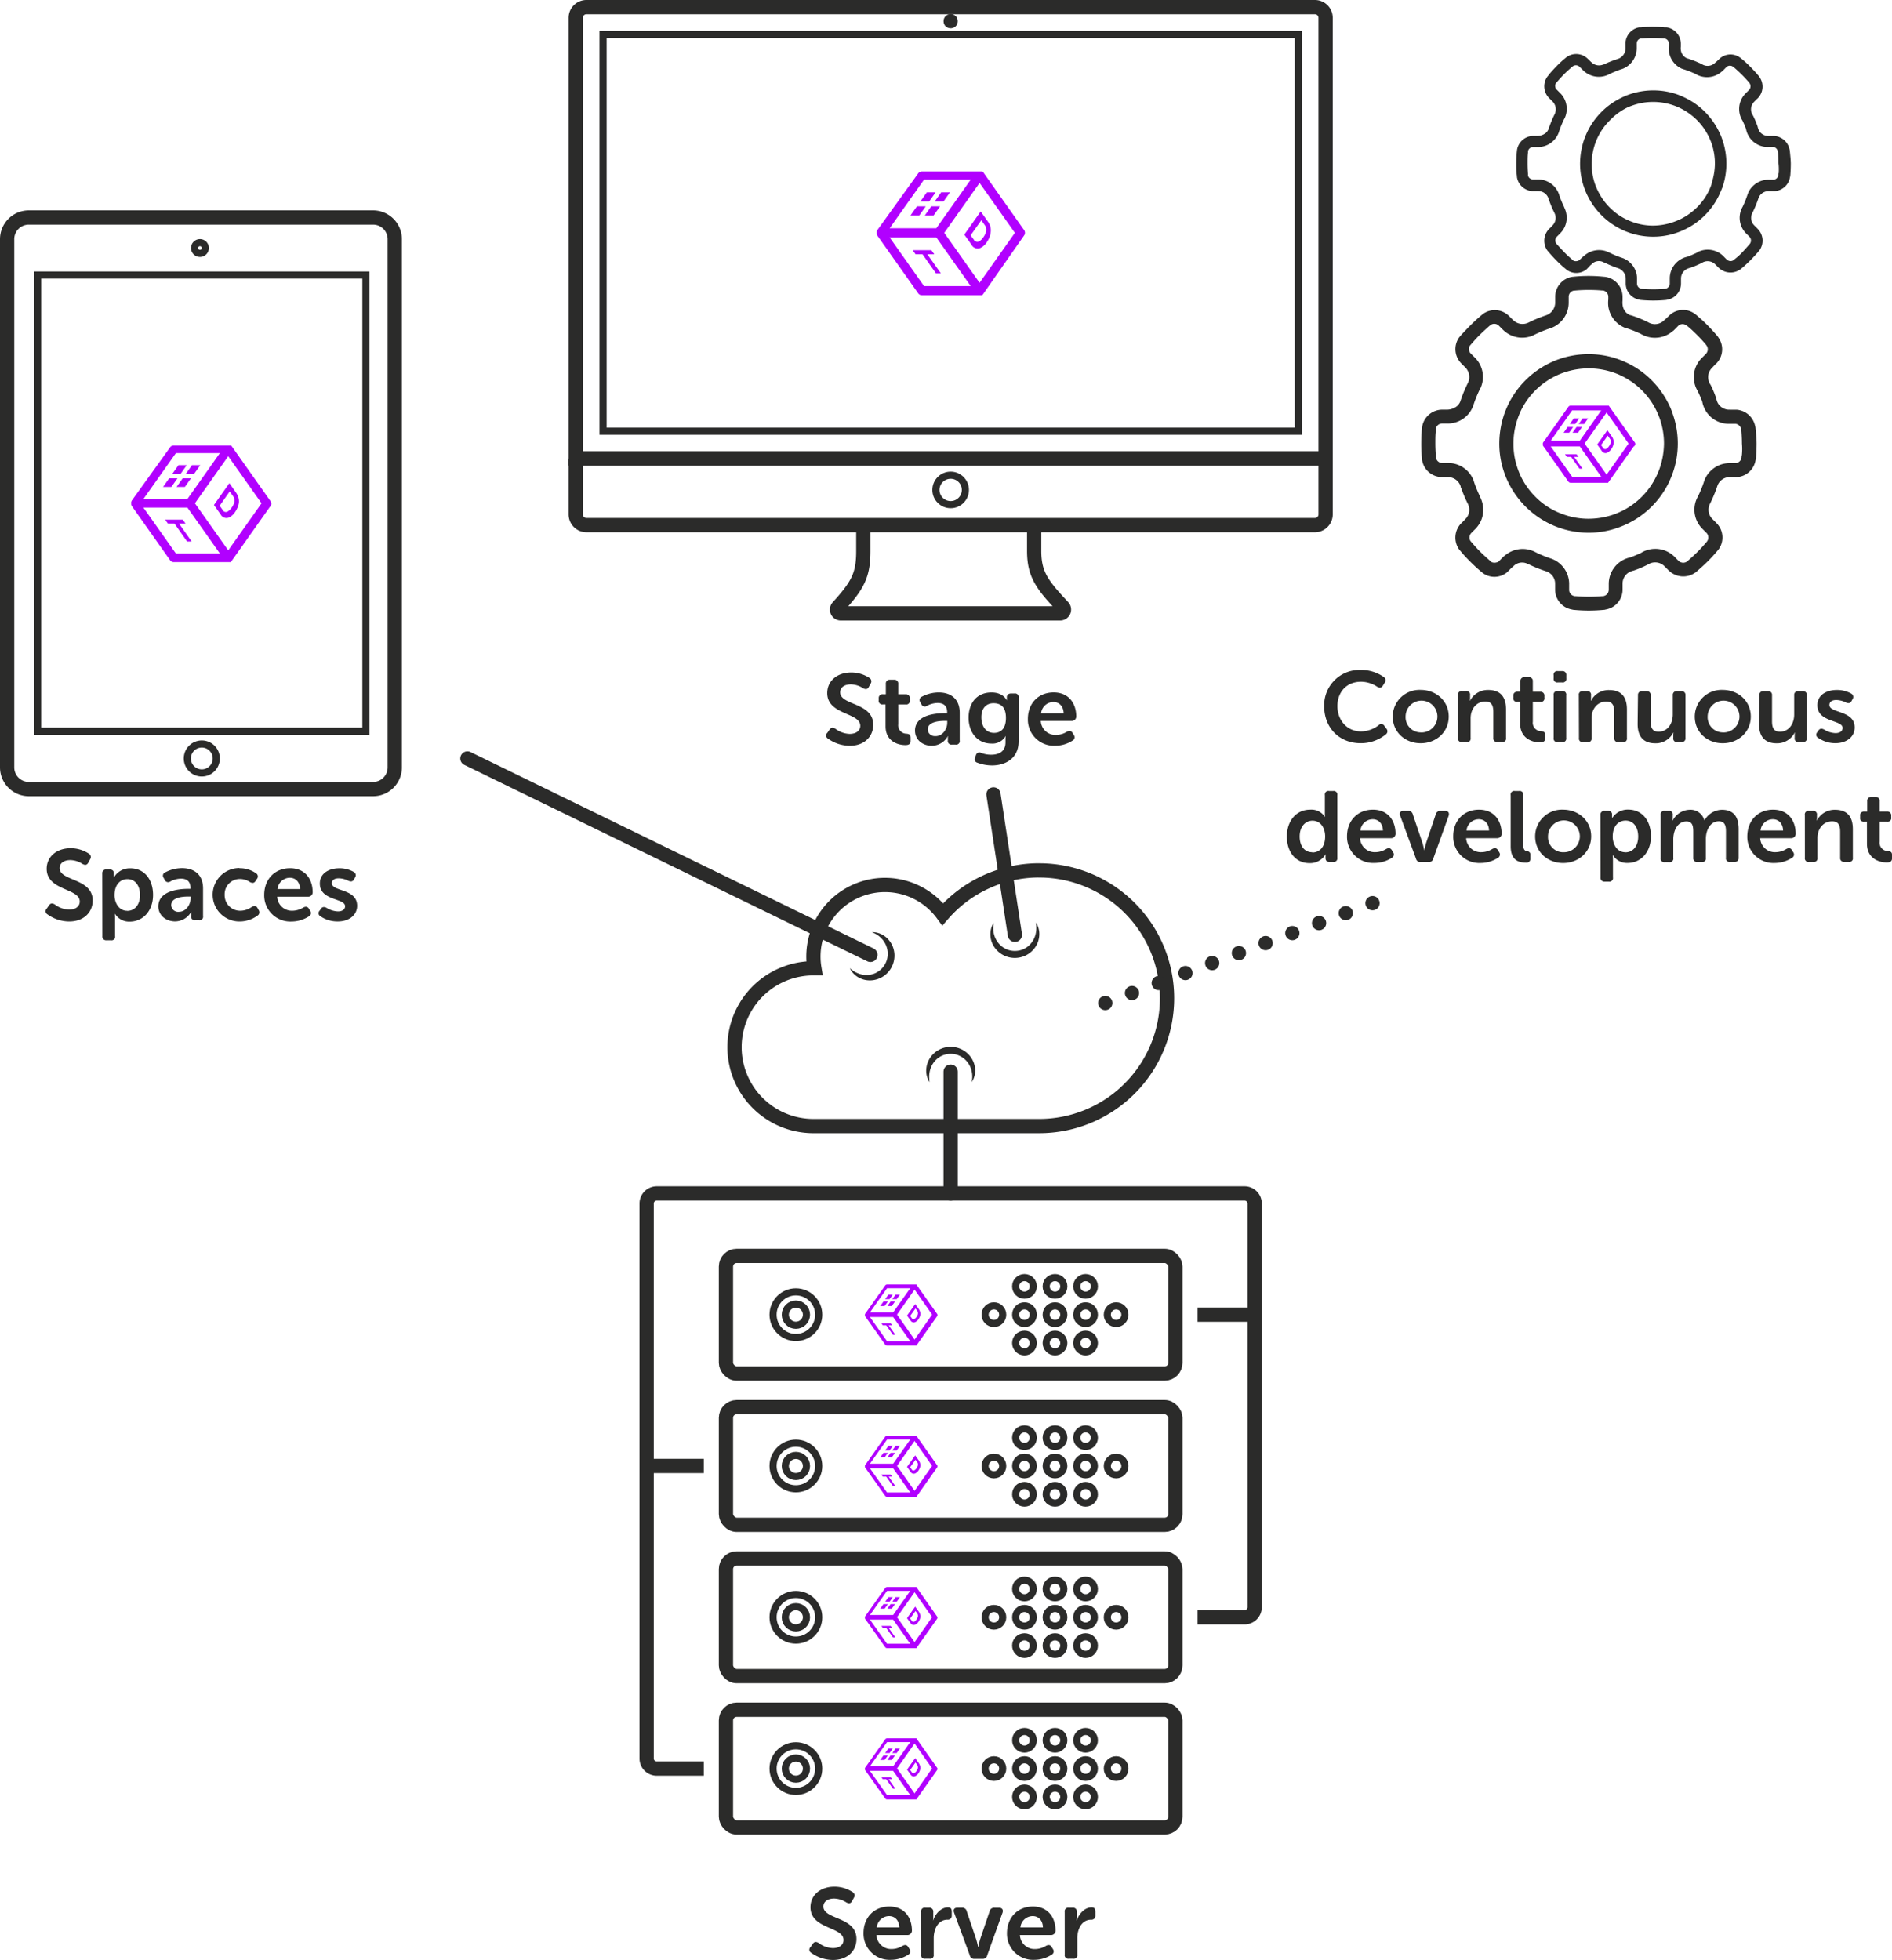 <svg xmlns="http://www.w3.org/2000/svg" width="530.55" height="549.61" viewBox="0 0 530.55 549.61"><defs><style>.\32 4d4a710-4a44-48ca-af26-e3a938e7d4af,.\35 8bd0df2-2d05-4720-a1d5-6d56b1f0056f,.deb6667a-a9fe-44ef-9cee-c71f0b4b3765,.e51a7558-e2ba-4f5f-97f3-7d615abb5c14{fill:none;}.\32 4d4a710-4a44-48ca-af26-e3a938e7d4af,.\33 7b3390f-19d8-407a-b105-d034cd301173,.\35 8bd0df2-2d05-4720-a1d5-6d56b1f0056f,.deb6667a-a9fe-44ef-9cee-c71f0b4b3765,.e51a7558-e2ba-4f5f-97f3-7d615abb5c14{stroke:#2b2b2a;}.\32 4d4a710-4a44-48ca-af26-e3a938e7d4af,.deb6667a-a9fe-44ef-9cee-c71f0b4b3765,.e51a7558-e2ba-4f5f-97f3-7d615abb5c14{stroke-width:4px;}.\37 ff86dbe-f244-42f8-9a88-a4a2c98ce7e7{fill:#2b2b2a;}.\33 7b3390f-19d8-407a-b105-d034cd301173,.\35 8bd0df2-2d05-4720-a1d5-6d56b1f0056f{stroke-width:2px;}.\33 b74d663-943b-458d-beb3-ff61b98f95e4{fill:#b100ff;}.\32 4d4a710-4a44-48ca-af26-e3a938e7d4af,.e51a7558-e2ba-4f5f-97f3-7d615abb5c14{stroke-linecap:round;}.\33 7b3390f-19d8-407a-b105-d034cd301173{fill:#fff;}.\32 4d4a710-4a44-48ca-af26-e3a938e7d4af{stroke-dasharray:0 8;}</style></defs><g id="b67e90e1-b27a-493a-98fe-8fe6bb0d4c6f" data-name="Layer 2"><g id="8bed4449-1183-4288-a0c8-613903833946" data-name="Layer 1"><path class="deb6667a-a9fe-44ef-9cee-c71f0b4b3765" d="M291.37 244.08a35.76 35.76 0 0 0-27 12.32 20.07 20.07 0 0 0-36 15.14h-.27a22.12 22.12 0 0 0 0 44.25h63.31a35.85 35.85 0 0 0 0-71.7z"/><path class="7ff86dbe-f244-42f8-9a88-a4a2c98ce7e7" d="M260.68 303.5l-.15-.24a4.87 4.87 0 0 1-.37-.74 6 6 0 0 1-.39-3 6.59 6.59 0 0 1 2-4 6.82 6.82 0 0 1 2.17-1.42 6.94 6.94 0 0 1 5.31 0 6.75 6.75 0 0 1 2.17 1.42 6.54 6.54 0 0 1 1.4 1.94 6.21 6.21 0 0 1 .59 2 6 6 0 0 1-.39 3 4.85 4.85 0 0 1-.37.74l-.16.24a6.81 6.81 0 0 0 .14-1.08 7.06 7.06 0 0 0-.35-2.67 6.78 6.78 0 0 0-.77-1.53 6.51 6.51 0 0 0-1.27-1.36 6.16 6.16 0 0 0-1.7-.94 6 6 0 0 0-3.9 0 6.07 6.07 0 0 0-1.71.94 6.31 6.31 0 0 0-2 2.89 7 7 0 0 0-.35 2.67 6.76 6.76 0 0 0 .1 1.14zM290.49 258.71l.15.24a4.87 4.87 0 0 1 .37.74 6 6 0 0 1 .39 3 6.59 6.59 0 0 1-2 4 6.82 6.82 0 0 1-2.17 1.42 6.94 6.94 0 0 1-5.31 0 6.75 6.75 0 0 1-2.17-1.42 6.54 6.54 0 0 1-1.4-1.94 6.21 6.21 0 0 1-.59-2 6 6 0 0 1 .39-3 4.85 4.85 0 0 1 .37-.74l.16-.24a6.81 6.81 0 0 0-.14 1.08 7.06 7.06 0 0 0 .35 2.67 6.78 6.78 0 0 0 .77 1.53 6.51 6.51 0 0 0 1.27 1.36 6.16 6.16 0 0 0 1.7.94 6 6 0 0 0 3.9 0 6.07 6.07 0 0 0 1.71-.94 6.31 6.31 0 0 0 2-2.89 7 7 0 0 0 .35-2.67 6.76 6.76 0 0 0-.1-1.14zM244.45 261.42h.29a4.87 4.87 0 0 1 .83.07 6 6 0 0 1 2.76 1.24 6.59 6.59 0 0 1 2.33 3.77 6.82 6.82 0 0 1 .07 2.59 6.94 6.94 0 0 1-2.77 4.52 6.75 6.75 0 0 1-2.35 1.11 6.54 6.54 0 0 1-2.39.18 6.21 6.21 0 0 1-2-.55 6 6 0 0 1-2.36-1.9 4.85 4.85 0 0 1-.44-.71l-.13-.26a6.81 6.81 0 0 0 .84.68 7.06 7.06 0 0 0 2.46 1.1 6.78 6.78 0 0 0 1.71.15 6.51 6.51 0 0 0 1.82-.37 6.16 6.16 0 0 0 1.69-1 6 6 0 0 0 2-3.32 6.07 6.07 0 0 0 .09-1.95 6.31 6.31 0 0 0-1.4-3.25 7 7 0 0 0-2.09-1.69 6.76 6.76 0 0 0-.96-.41zM227.3 546l.62-.9c.45-.62.92-.64 1.62-.25a7 7 0 0 0 4 1.46c1.85 0 3-.92 3-2.27 0-3.78-9.27-3-9.27-9.18 0-3.5 2.91-5.77 6.69-5.77a9.24 9.24 0 0 1 5.12 1.51 1.11 1.11 0 0 1 .36 1.6l-.5.92c-.42.81-1 .7-1.6.39a6.5 6.5 0 0 0-3.44-1.09c-1.85 0-3 .9-3 2.24 0 3.72 9.27 2.77 9.27 9.1 0 3.22-2.41 5.88-6.58 5.88a10.55 10.55 0 0 1-6.1-2 1 1 0 0 1-.19-1.64zM249.39 534.65c4.06 0 6.33 2.88 6.33 6.8a1.24 1.24 0 0 1-1.23 1.2h-8.71a4.1 4.1 0 0 0 4.28 3.92 5.91 5.91 0 0 0 3.08-.92c.7-.34 1.2-.25 1.57.39l.34.56a1.06 1.06 0 0 1-.39 1.57 9 9 0 0 1-4.84 1.43 7.32 7.32 0 0 1-7.67-7.48c-.01-4.39 2.96-7.47 7.24-7.47zm2.8 5.85c-.06-2-1.26-3.16-2.88-3.16a3.48 3.48 0 0 0-3.44 3.16zM258.29 536.17a1 1 0 0 1 1.15-1.18h1.09a1.06 1.06 0 0 1 1.18 1.18v1.34a5.94 5.94 0 0 1-.08 1h.06c.56-1.71 2.13-3.61 4.14-3.61.78 0 1.06.39 1.06 1.18v1.09a1.08 1.08 0 0 1-1.2 1.18c-2.6 0-3.86 2.58-3.86 5.18v4.59a1 1 0 0 1-1.15 1.18h-1.23a1 1 0 0 1-1.15-1.18zM267.53 536.33c-.28-.81.06-1.34.92-1.34h1.32a1.24 1.24 0 0 1 1.32 1l2.66 7.87a21.17 21.17 0 0 1 .53 2.16h.06a18.44 18.44 0 0 1 .5-2.16l2.66-7.86a1.25 1.25 0 0 1 1.32-1h1.32c.87 0 1.23.53 1 1.34l-4.31 12a1.24 1.24 0 0 1-1.32 1h-2.24a1.22 1.22 0 0 1-1.32-1zM289.66 534.65c4.06 0 6.33 2.88 6.33 6.8a1.24 1.24 0 0 1-1.23 1.2H286a4.1 4.1 0 0 0 4.28 3.92 5.91 5.91 0 0 0 3.08-.92c.7-.34 1.2-.25 1.57.39l.34.56a1.06 1.06 0 0 1-.39 1.57 9 9 0 0 1-4.84 1.43 7.32 7.32 0 0 1-7.67-7.48c.03-4.39 3-7.47 7.29-7.47zm2.8 5.85c-.06-2-1.26-3.16-2.88-3.16a3.48 3.48 0 0 0-3.44 3.16zM298.56 536.17a1 1 0 0 1 1.15-1.18h1.09a1.06 1.06 0 0 1 1.18 1.18v1.34a5.94 5.94 0 0 1-.08 1h.06c.56-1.71 2.13-3.61 4.14-3.61.78 0 1.06.39 1.06 1.18v1.09a1.08 1.08 0 0 1-1.2 1.18c-2.6 0-3.86 2.58-3.86 5.18v4.59a1 1 0 0 1-1.15 1.18h-1.23a1 1 0 0 1-1.15-1.18z"/><rect class="deb6667a-a9fe-44ef-9cee-c71f0b4b3765" x="203.57" y="479.47" width="126.03" height="33" rx="3" ry="3"/><circle class="58bd0df2-2d05-4720-a1d5-6d56b1f0056f" cx="287.28" cy="488.03" r="2.47"/><circle class="58bd0df2-2d05-4720-a1d5-6d56b1f0056f" cx="295.84" cy="488.03" r="2.47"/><circle class="58bd0df2-2d05-4720-a1d5-6d56b1f0056f" cx="304.41" cy="488.03" r="2.47"/><circle class="58bd0df2-2d05-4720-a1d5-6d56b1f0056f" cx="278.71" cy="495.97" r="2.47"/><circle class="58bd0df2-2d05-4720-a1d5-6d56b1f0056f" cx="287.28" cy="495.97" r="2.47"/><circle class="58bd0df2-2d05-4720-a1d5-6d56b1f0056f" cx="295.84" cy="495.97" r="2.47"/><circle class="58bd0df2-2d05-4720-a1d5-6d56b1f0056f" cx="304.41" cy="495.97" r="2.47"/><circle class="58bd0df2-2d05-4720-a1d5-6d56b1f0056f" cx="312.98" cy="495.97" r="2.47"/><circle class="58bd0df2-2d05-4720-a1d5-6d56b1f0056f" cx="287.28" cy="503.91" r="2.47"/><circle class="58bd0df2-2d05-4720-a1d5-6d56b1f0056f" cx="295.84" cy="503.91" r="2.47"/><circle class="58bd0df2-2d05-4720-a1d5-6d56b1f0056f" cx="304.41" cy="503.91" r="2.47"/><path class="3b74d663-943b-458d-beb3-ff61b98f95e4" d="M257.93 495a2.54 2.54 0 0 0-.3-.57l-1-1.39-2.28 3.22 1 1.39a1 1 0 0 0 1.19.48 2.17 2.17 0 0 0 1-.83 3.62 3.62 0 0 0 .33-.59 2.56 2.56 0 0 0 .21-.75 2.07 2.07 0 0 0-.15-.96zm-.53.76a2.37 2.37 0 0 1-.42.91 1.8 1.8 0 0 1-.51.51.54.54 0 0 1-.8-.2l-.44-.62 1.49-2.1.44.62a1.15 1.15 0 0 1 .23.83zM251.07 501.61h-.68l-1.87-2.65h-.97l-.4-.57h2.61l.4.57h-.96l1.87 2.65z"/><path class="3b74d663-943b-458d-beb3-ff61b98f95e4" d="M262.68 495.6l-5.68-8.05v-.06h-8.25a.63.63 0 0 0-.52.27l-5.69 8.05v.5l5.69 8.05a.63.63 0 0 0 .52.27H257v-.06l5.69-8.05a.64.64 0 0 0-.01-.92zm-13.94-7.05h6.5l-4.8 6.78h-6.5zm0 14.84l-4.8-6.78h6.5l4.8 6.78zm7.72-.46l-4.92-7 4.92-7 4.92 7z"/><path class="3b74d663-943b-458d-beb3-ff61b98f95e4" d="M251.12 490.33l-.9 1.28h1.22l.9-1.28h-1.22zM249.74 492.28l-.9 1.27h1.22l.91-1.27h-1.23zM248.97 492.28h-1.23l-.9 1.27h1.23l.9-1.27zM249.45 491.61l.9-1.28h-1.23l-.9 1.28h1.23z"/><circle class="58bd0df2-2d05-4720-a1d5-6d56b1f0056f" cx="223.18" cy="495.97" r="6.4"/><circle class="58bd0df2-2d05-4720-a1d5-6d56b1f0056f" cx="223.18" cy="495.97" r="2.97"/><rect class="deb6667a-a9fe-44ef-9cee-c71f0b4b3765" x="203.57" y="437.04" width="126.03" height="33" rx="3" ry="3"/><circle class="58bd0df2-2d05-4720-a1d5-6d56b1f0056f" cx="287.28" cy="445.6" r="2.47"/><circle class="58bd0df2-2d05-4720-a1d5-6d56b1f0056f" cx="295.84" cy="445.6" r="2.47"/><circle class="58bd0df2-2d05-4720-a1d5-6d56b1f0056f" cx="304.41" cy="445.6" r="2.47"/><circle class="58bd0df2-2d05-4720-a1d5-6d56b1f0056f" cx="278.71" cy="453.54" r="2.47"/><circle class="58bd0df2-2d05-4720-a1d5-6d56b1f0056f" cx="287.28" cy="453.54" r="2.47"/><circle class="58bd0df2-2d05-4720-a1d5-6d56b1f0056f" cx="295.84" cy="453.54" r="2.47"/><circle class="58bd0df2-2d05-4720-a1d5-6d56b1f0056f" cx="304.41" cy="453.54" r="2.47"/><circle class="58bd0df2-2d05-4720-a1d5-6d56b1f0056f" cx="312.98" cy="453.54" r="2.47"/><circle class="58bd0df2-2d05-4720-a1d5-6d56b1f0056f" cx="287.28" cy="461.48" r="2.47"/><circle class="58bd0df2-2d05-4720-a1d5-6d56b1f0056f" cx="295.84" cy="461.48" r="2.47"/><circle class="58bd0df2-2d05-4720-a1d5-6d56b1f0056f" cx="304.41" cy="461.48" r="2.47"/><path class="3b74d663-943b-458d-beb3-ff61b98f95e4" d="M257.93 452.52a2.54 2.54 0 0 0-.3-.57l-1-1.39-2.28 3.22 1 1.39a1 1 0 0 0 1.19.48 2.17 2.17 0 0 0 1-.83 3.62 3.62 0 0 0 .33-.59 2.56 2.56 0 0 0 .21-.75 2.07 2.07 0 0 0-.15-.96zm-.53.76a2.37 2.37 0 0 1-.42.91 1.8 1.8 0 0 1-.51.51.54.54 0 0 1-.8-.2l-.44-.62 1.49-2.1.44.62a1.15 1.15 0 0 1 .23.88zM251.07 459.18h-.68l-1.87-2.65h-.97l-.4-.57h2.61l.4.57h-.96l1.87 2.65z"/><path class="3b74d663-943b-458d-beb3-ff61b98f95e4" d="M262.68 453.18l-5.68-8.06v-.06h-8.25a.63.63 0 0 0-.52.27l-5.69 8.05v.5l5.69 8.05a.63.63 0 0 0 .52.27H257v-.06l5.69-8.05a.64.64 0 0 0-.01-.91zm-13.94-7.05h6.5l-4.8 6.78h-6.5zm0 14.84l-4.8-6.78h6.5l4.8 6.78zm7.72-.46l-4.92-7 4.92-7 4.92 7z"/><path class="3b74d663-943b-458d-beb3-ff61b98f95e4" d="M251.12 447.9l-.9 1.28h1.22l.9-1.28h-1.22zM249.74 449.85l-.9 1.28h1.22l.91-1.28h-1.23zM248.97 449.85h-1.23l-.9 1.28h1.23l.9-1.28zM249.45 449.18l.9-1.28h-1.23l-.9 1.28h1.23z"/><circle class="58bd0df2-2d05-4720-a1d5-6d56b1f0056f" cx="223.18" cy="453.54" r="6.4"/><circle class="58bd0df2-2d05-4720-a1d5-6d56b1f0056f" cx="223.18" cy="453.54" r="2.97"/><rect class="deb6667a-a9fe-44ef-9cee-c71f0b4b3765" x="203.57" y="394.61" width="126.03" height="33" rx="3" ry="3"/><circle class="58bd0df2-2d05-4720-a1d5-6d56b1f0056f" cx="287.28" cy="403.17" r="2.47"/><circle class="58bd0df2-2d05-4720-a1d5-6d56b1f0056f" cx="295.84" cy="403.17" r="2.47"/><circle class="58bd0df2-2d05-4720-a1d5-6d56b1f0056f" cx="304.41" cy="403.17" r="2.47"/><circle class="58bd0df2-2d05-4720-a1d5-6d56b1f0056f" cx="278.71" cy="411.11" r="2.47"/><circle class="58bd0df2-2d05-4720-a1d5-6d56b1f0056f" cx="287.28" cy="411.11" r="2.47"/><circle class="58bd0df2-2d05-4720-a1d5-6d56b1f0056f" cx="295.84" cy="411.11" r="2.47"/><circle class="58bd0df2-2d05-4720-a1d5-6d56b1f0056f" cx="304.41" cy="411.11" r="2.47"/><circle class="58bd0df2-2d05-4720-a1d5-6d56b1f0056f" cx="312.98" cy="411.11" r="2.47"/><circle class="58bd0df2-2d05-4720-a1d5-6d56b1f0056f" cx="287.28" cy="419.05" r="2.47"/><circle class="58bd0df2-2d05-4720-a1d5-6d56b1f0056f" cx="295.84" cy="419.05" r="2.47"/><circle class="58bd0df2-2d05-4720-a1d5-6d56b1f0056f" cx="304.41" cy="419.05" r="2.47"/><path class="3b74d663-943b-458d-beb3-ff61b98f95e4" d="M257.93 410.1a2.54 2.54 0 0 0-.3-.57l-1-1.39-2.28 3.22 1 1.39a1 1 0 0 0 1.19.48 2.17 2.17 0 0 0 1-.83 3.62 3.62 0 0 0 .33-.59 2.56 2.56 0 0 0 .21-.75 2.07 2.07 0 0 0-.15-.96zm-.53.76a2.37 2.37 0 0 1-.42.91 1.8 1.8 0 0 1-.51.51.54.54 0 0 1-.8-.2l-.44-.62 1.49-2.1.44.62a1.15 1.15 0 0 1 .23.87zM251.07 416.75h-.68l-1.87-2.65h-.97l-.4-.57h2.61l.4.57h-.96l1.87 2.65z"/><path class="3b74d663-943b-458d-beb3-ff61b98f95e4" d="M262.68 410.75l-5.68-8.06v-.06h-8.25a.63.63 0 0 0-.52.27l-5.69 8.05v.5l5.69 8.05a.63.63 0 0 0 .52.27H257v-.06l5.69-8.05a.64.64 0 0 0-.01-.91zm-13.94-7.05h6.5l-4.8 6.78h-6.5zm0 14.84l-4.8-6.78h6.5l4.8 6.78zm7.72-.46l-4.92-7 4.92-7 4.92 7z"/><path class="3b74d663-943b-458d-beb3-ff61b98f95e4" d="M251.12 405.48l-.9 1.27h1.22l.9-1.27h-1.22zM249.74 407.42l-.9 1.28h1.22l.91-1.28h-1.23zM248.97 407.42h-1.23l-.9 1.28h1.23l.9-1.28zM249.45 406.75l.9-1.27h-1.23l-.9 1.27h1.23z"/><circle class="58bd0df2-2d05-4720-a1d5-6d56b1f0056f" cx="223.18" cy="411.11" r="6.4"/><circle class="58bd0df2-2d05-4720-a1d5-6d56b1f0056f" cx="223.18" cy="411.11" r="2.97"/><rect class="deb6667a-a9fe-44ef-9cee-c71f0b4b3765" x="203.57" y="352.19" width="126.03" height="33" rx="3" ry="3"/><circle class="58bd0df2-2d05-4720-a1d5-6d56b1f0056f" cx="287.28" cy="360.74" r="2.47"/><circle class="58bd0df2-2d05-4720-a1d5-6d56b1f0056f" cx="295.84" cy="360.74" r="2.47"/><circle class="58bd0df2-2d05-4720-a1d5-6d56b1f0056f" cx="304.41" cy="360.74" r="2.47"/><circle class="58bd0df2-2d05-4720-a1d5-6d56b1f0056f" cx="278.71" cy="368.68" r="2.47"/><circle class="58bd0df2-2d05-4720-a1d5-6d56b1f0056f" cx="287.28" cy="368.68" r="2.47"/><circle class="58bd0df2-2d05-4720-a1d5-6d56b1f0056f" cx="295.84" cy="368.68" r="2.47"/><circle class="58bd0df2-2d05-4720-a1d5-6d56b1f0056f" cx="304.41" cy="368.68" r="2.47"/><circle class="58bd0df2-2d05-4720-a1d5-6d56b1f0056f" cx="312.98" cy="368.68" r="2.47"/><circle class="58bd0df2-2d05-4720-a1d5-6d56b1f0056f" cx="287.28" cy="376.63" r="2.47"/><circle class="58bd0df2-2d05-4720-a1d5-6d56b1f0056f" cx="295.84" cy="376.63" r="2.47"/><circle class="58bd0df2-2d05-4720-a1d5-6d56b1f0056f" cx="304.41" cy="376.63" r="2.47"/><path class="3b74d663-943b-458d-beb3-ff61b98f95e4" d="M257.93 367.67a2.54 2.54 0 0 0-.3-.57l-1-1.39-2.28 3.22 1 1.39a1 1 0 0 0 1.19.48 2.17 2.17 0 0 0 1-.83 3.62 3.62 0 0 0 .33-.59 2.56 2.56 0 0 0 .21-.75 2.07 2.07 0 0 0-.15-.96zm-.53.76a2.37 2.37 0 0 1-.42.91 1.8 1.8 0 0 1-.51.51.54.54 0 0 1-.8-.2l-.44-.62 1.49-2.1.44.62a1.15 1.15 0 0 1 .23.87zM251.07 374.32h-.68l-1.87-2.65h-.97l-.4-.57h2.61l.4.57h-.96l1.87 2.65z"/><path class="3b74d663-943b-458d-beb3-ff61b98f95e4" d="M262.68 368.32l-5.68-8.05v-.06h-8.25a.63.63 0 0 0-.52.27l-5.69 8.05v.5l5.69 8.05a.63.63 0 0 0 .52.27H257v-.06l5.69-8.05a.64.64 0 0 0-.01-.92zm-13.94-7.05h6.5l-4.8 6.78h-6.5zm0 14.84l-4.8-6.78h6.5l4.8 6.78zm7.72-.46l-4.92-7 4.92-7 4.92 7z"/><path class="3b74d663-943b-458d-beb3-ff61b98f95e4" d="M251.12 363.05l-.9 1.27h1.22l.9-1.27h-1.22zM249.74 365l-.9 1.27h1.22l.91-1.27h-1.23zM248.97 365h-1.23l-.9 1.27h1.23l.9-1.27zM249.45 364.32l.9-1.27h-1.23l-.9 1.27h1.23z"/><circle class="58bd0df2-2d05-4720-a1d5-6d56b1f0056f" cx="223.18" cy="368.68" r="6.4"/><circle class="58bd0df2-2d05-4720-a1d5-6d56b1f0056f" cx="223.18" cy="368.68" r="2.97"/><path class="deb6667a-a9fe-44ef-9cee-c71f0b4b3765" d="M197.36 411.11h-16.03M335.81 453.54H349a2.83 2.83 0 0 0 2.83-2.83v-113.2a2.83 2.83 0 0 0-2.83-2.83H184.16a2.83 2.83 0 0 0-2.83 2.83v155.63a2.83 2.83 0 0 0 2.83 2.83h13.2M335.81 368.68h16.02"/><path class="e51a7558-e2ba-4f5f-97f3-7d615abb5c14" d="M266.58 334.68v-34.15"/><path class="deb6667a-a9fe-44ef-9cee-c71f0b4b3765" d="M290 147.5v7c0 6.7 2.34 9.56 8.08 15.72a1.07 1.07 0 0 1-.78 1.79h-61.51a1.06 1.06 0 0 1-.79-1.78c5.61-6.17 7.09-9 7.09-15.73v-7M164.45 2h204.27a3 3 0 0 1 3 3v123.59H161.45V5a3 3 0 0 1 3-3z"/><path class="58bd0df2-2d05-4720-a1d5-6d56b1f0056f" d="M169.11 9.66h194.95v111.27H169.11z"/><path class="deb6667a-a9fe-44ef-9cee-c71f0b4b3765" d="M161.45 128.59h210.27v15.67a3 3 0 0 1-3 3H164.45a3 3 0 0 1-3-3v-15.67z"/><circle class="37b3390f-19d8-407a-b105-d034cd301173" cx="266.58" cy="5.95" r=".99"/><circle class="58bd0df2-2d05-4720-a1d5-6d56b1f0056f" cx="266.58" cy="137.39" r="4.13"/><path class="3b74d663-943b-458d-beb3-ff61b98f95e4" d="M277.63 63.25a5.11 5.11 0 0 0-.63-1.15l-2-2.8-4.59 6.49 2 2.8a1.94 1.94 0 0 0 2.39 1 4.37 4.37 0 0 0 1.92-1.67 7.3 7.3 0 0 0 .67-1.2 5.16 5.16 0 0 0 .41-1.51 4.16 4.16 0 0 0-.17-1.96zm-1.07 1.52a4.77 4.77 0 0 1-.86 1.83 3.62 3.62 0 0 1-1 1 1.09 1.09 0 0 1-1.62-.39l-.9-1.21 3-4.23.88 1.25a2.31 2.31 0 0 1 .5 1.75zM263.83 76.65h-1.37l-3.77-5.34h-1.95l-.81-1.15h5.25l.81 1.15h-1.94l3.78 5.34z"/><path class="3b74d663-943b-458d-beb3-ff61b98f95e4" d="M287.2 64.56l-11.46-16.22-.1-.12-.08-.07-.08-.06H258.47a1.28 1.28 0 0 0-1 .54L246 64.55v.06l-.06.09a1.28 1.28 0 0 0-.07.16V65.72a1.28 1.28 0 0 0 .07.16l.06.09v.06l11.47 16.22a1.28 1.28 0 0 0 1 .54H275.38l.08-.06.08-.07.1-.12L287.2 66a1.28 1.28 0 0 0 0-1.44zm-28.07-14.2h13.09L262.56 64h-13.08zm0 29.88l-9.66-13.66h13.09l9.66 13.66zm15.56-.94l-9.9-14 9.9-14 9.9 14z"/><path class="3b74d663-943b-458d-beb3-ff61b98f95e4" d="M263.92 53.94l-1.81 2.57h2.46l1.82-2.57h-2.47zM261.15 57.86l-1.82 2.57h2.47l1.81-2.57h-2.46zM259.6 57.86h-2.47l-1.82 2.57h2.47l1.82-2.57zM260.55 56.51l1.82-2.57h-2.47l-1.81 2.57h2.46z"/><path class="7ff86dbe-f244-42f8-9a88-a4a2c98ce7e7" d="M232 205.5l.62-.9c.45-.62.92-.64 1.62-.25a7 7 0 0 0 4 1.46c1.85 0 3-.92 3-2.27 0-3.78-9.27-3-9.27-9.18 0-3.5 2.91-5.77 6.69-5.77a9.24 9.24 0 0 1 5.12 1.51 1.11 1.11 0 0 1 .36 1.6l-.5.92c-.42.81-1 .7-1.6.39a6.5 6.5 0 0 0-3.44-1.09c-1.85 0-3 .9-3 2.24 0 3.72 9.27 2.77 9.27 9.1 0 3.22-2.41 5.88-6.58 5.88a10.55 10.55 0 0 1-6.1-2 1 1 0 0 1-.19-1.64zM248.32 197.54h-.76a1 1 0 0 1-1.15-1.18v-.48a1.05 1.05 0 0 1 1.18-1.18h.81v-2.9a1.06 1.06 0 0 1 1.18-1.18h1.12a1.06 1.06 0 0 1 1.18 1.18v2.91h2.07a1.06 1.06 0 0 1 1.18 1.18v.48a1 1 0 0 1-1.15 1.18h-2.1v5.54a2.34 2.34 0 0 0 2.3 2.66c.87.08 1.18.36 1.18 1.15v.87c0 .84-.48 1.18-1.46 1.18-2.55 0-5.57-1.37-5.57-5.24zM265 200h.59v-.34c0-1.88-1.2-2.52-2.66-2.52a6.46 6.46 0 0 0-3 .81 1.05 1.05 0 0 1-1.57-.48l-.28-.53a1 1 0 0 1 .45-1.57 10.13 10.13 0 0 1 4.68-1.18c3.7 0 5.91 2.07 5.91 5.68v7.76a1 1 0 0 1-1.18 1.18h-1a1 1 0 0 1-1.15-1.18v-.56a2.76 2.76 0 0 1 .06-.62h-.06a5.2 5.2 0 0 1-4.48 2.69c-2.6 0-4.73-1.68-4.73-4.28.05-4.18 5.2-4.86 8.42-4.86zm-2.66 6.44c2 0 3.28-2 3.28-3.75v-.53H265c-1.79 0-4.84.28-4.84 2.41a1.94 1.94 0 0 0 2.16 1.85zM275.08 211.12a7.76 7.76 0 0 0 2.88.53c2.18 0 4-.92 4-3.47v-1.06a6.14 6.14 0 0 1 .06-.73H282a4.18 4.18 0 0 1-3.92 2.13c-4.17 0-6.47-3.3-6.47-7.25s2.18-7.08 6.44-7.08c3.33 0 4.23 2.18 4.23 2.18h.06a2.1 2.1 0 0 1 0-.36v-.53c0-.53.39-1 1.15-1h1a1 1 0 0 1 1.15 1.18v12.24c0 4.9-3.86 6.75-7.39 6.75a11.45 11.45 0 0 1-4.17-.76 1 1 0 0 1-.62-1.51l.22-.64a1 1 0 0 1 1.4-.62zm7-9.77c0-3.28-1.62-4.14-3.47-4.14-2.21 0-3.42 1.57-3.42 3.92 0 2.58 1.29 4.4 3.58 4.4 1.69-.01 3.31-.99 3.31-4.18zM295.47 194.18c4.06 0 6.33 2.88 6.33 6.8a1.24 1.24 0 0 1-1.23 1.2h-8.71a4.1 4.1 0 0 0 4.28 3.92 5.91 5.91 0 0 0 3.08-.92c.7-.34 1.2-.25 1.57.39l.34.56a1.06 1.06 0 0 1-.39 1.57 9 9 0 0 1-4.84 1.43 7.32 7.32 0 0 1-7.67-7.48c-.01-4.39 2.95-7.47 7.24-7.47zm2.8 5.85c-.06-2-1.26-3.16-2.88-3.16a3.48 3.48 0 0 0-3.44 3.16zM13.12 254.78l.62-.9c.45-.62.92-.64 1.62-.25a7 7 0 0 0 4 1.46c1.85 0 3-.92 3-2.27 0-3.78-9.27-3-9.27-9.18 0-3.5 2.91-5.77 6.69-5.77a9.24 9.24 0 0 1 5.12 1.51 1.11 1.11 0 0 1 .36 1.6l-.5.92c-.42.81-1 .7-1.6.39a6.5 6.5 0 0 0-3.44-1.09c-1.85 0-3 .9-3 2.24 0 3.72 9.27 2.77 9.27 9.1 0 3.22-2.41 5.88-6.58 5.88a10.55 10.55 0 0 1-6.1-2 1 1 0 0 1-.19-1.64zM28.68 245a1.06 1.06 0 0 1 1.18-1.18h.9c.76 0 1.15.42 1.15 1v.64a5.6 5.6 0 0 1 0 .56h.06a5.13 5.13 0 0 1 4.59-2.52c3.86 0 6.36 3.05 6.36 7.48s-2.8 7.48-6.55 7.48a4.64 4.64 0 0 1-4.12-2.18h-.06a8.28 8.28 0 0 1 .08 1.23v5a1 1 0 0 1-1.18 1.18h-1.2a1.05 1.05 0 0 1-1.18-1.18zm7 10.44c2 0 3.58-1.6 3.58-4.42s-1.46-4.48-3.53-4.48c-1.85 0-3.61 1.34-3.61 4.51.01 2.19 1.24 4.37 3.56 4.37zM52.82 249.26h.59v-.34c0-1.88-1.2-2.52-2.66-2.52a6.46 6.46 0 0 0-3 .81 1.05 1.05 0 0 1-1.57-.48l-.28-.53a1 1 0 0 1 .45-1.57 10.13 10.13 0 0 1 4.68-1.18c3.7 0 5.91 2.07 5.91 5.68v7.76a1 1 0 0 1-1.18 1.18h-1a1 1 0 0 1-1.15-1.18v-.56a2.76 2.76 0 0 1 .06-.62h-.06a5.2 5.2 0 0 1-4.48 2.69c-2.6 0-4.73-1.68-4.73-4.28.08-4.12 5.23-4.86 8.42-4.86zm-2.66 6.44c2 0 3.28-2 3.28-3.75v-.53h-.59c-1.79 0-4.84.28-4.84 2.41a1.94 1.94 0 0 0 2.15 1.87zM67.13 243.47a8 8 0 0 1 4.68 1.43 1.05 1.05 0 0 1 .22 1.6l-.36.56c-.42.64-.9.64-1.57.31a5 5 0 0 0-2.77-.87 4.24 4.24 0 0 0-4.33 4.42 4.33 4.33 0 0 0 4.45 4.48 5.58 5.58 0 0 0 3.19-1.09c.7-.39 1.23-.31 1.6.36l.28.53a1.09 1.09 0 0 1-.31 1.57 8.48 8.48 0 0 1-5.07 1.65 7.48 7.48 0 1 1 0-15zM81.35 243.47c4.06 0 6.33 2.88 6.33 6.8a1.24 1.24 0 0 1-1.23 1.2h-8.71A4.1 4.1 0 0 0 82 255.4a5.91 5.91 0 0 0 3.08-.92c.7-.34 1.2-.25 1.57.39l.34.56a1.06 1.06 0 0 1-.39 1.57 9 9 0 0 1-4.84 1.43 7.32 7.32 0 0 1-7.67-7.48c.01-4.4 2.98-7.48 7.26-7.48zm2.8 5.85c-.06-2-1.26-3.16-2.88-3.16a3.48 3.48 0 0 0-3.44 3.16zM89.64 255.37l.34-.5c.42-.59.9-.64 1.6-.28a6.41 6.41 0 0 0 3.19 1c1.23 0 2-.56 2-1.46 0-2.32-7.08-1.46-7.08-6.36 0-2.8 2.46-4.28 5.46-4.28a8 8 0 0 1 4 1 1.07 1.07 0 0 1 .42 1.57l-.28.5c-.34.67-.87.76-1.57.45a6.35 6.35 0 0 0-2.72-.7c-1.23 0-1.93.5-1.93 1.4 0 2.35 7.08 1.43 7.08 6.3 0 2.52-2.13 4.4-5.43 4.4a8.35 8.35 0 0 1-4.8-1.41 1 1 0 0 1-.28-1.63z"/><g id="c088b14a-02fb-4aee-aaab-206056549e09" data-name="IPAD"><path id="000afbb1-3d70-4967-b55c-78fc72ad735c" data-name="screen" class="58bd0df2-2d05-4720-a1d5-6d56b1f0056f" d="M10.56 77.14h92.05v127.92H10.56z"/><circle id="6e69205f-ab1e-4508-98c0-da6a56799cb7" data-name="lock" class="58bd0df2-2d05-4720-a1d5-6d56b1f0056f" cx="56.59" cy="212.7" r="4.06"/><circle id="836ee542-bab8-48c9-a137-c6618c9a9256" data-name="camera" class="58bd0df2-2d05-4720-a1d5-6d56b1f0056f" cx="56.07" cy="69.55" r="1.51"/></g><path class="3b74d663-943b-458d-beb3-ff61b98f95e4" d="M66.76 139.21a4.82 4.82 0 0 0-.58-1.08l-1.86-2.64-4.32 6.12 1.86 2.64a1.83 1.83 0 0 0 2.26.91 4.12 4.12 0 0 0 1.81-1.58 6.88 6.88 0 0 0 .63-1.13A4.87 4.87 0 0 0 67 141a3.93 3.93 0 0 0-.24-1.79zm-1 1.43a4.49 4.49 0 0 1-.81 1.73 3.42 3.42 0 0 1-1 1 1 1 0 0 1-1.52-.37l-.83-1.18 2.82-4 .83 1.18a2.17 2.17 0 0 1 .51 1.64zM53.75 151.85h-1.29l-3.55-5.04h-1.84l-.77-1.08h4.96l.76 1.08h-1.83l3.56 5.04z"/><path class="3b74d663-943b-458d-beb3-ff61b98f95e4" d="M75.79 140.45L65 125.16l-.09-.11-.08-.07-.08-.05H48.7a1.21 1.21 0 0 0-1 .51l-10.79 15v.05l-.05.09-.07.15V141.55l.07.15.05.09v.05l10.81 15.29a1.21 1.21 0 0 0 1 .51H64.64l.08-.05.08-.07.09-.11 10.81-15.29a1.21 1.21 0 0 0 .09-1.67zm-26.46-13.39h12.33l-9.11 12.88H40.22zm0 28.17l-9.11-12.88h12.34l9.11 12.88zm14.67-.89l-9.34-13.2 9.34-13.2 9.34 13.2z"/><path class="3b74d663-943b-458d-beb3-ff61b98f95e4" d="M53.84 130.44l-1.71 2.42h2.32l1.71-2.42h-2.32zM51.22 134.14l-1.71 2.42h2.33l1.71-2.42h-2.33zM49.76 134.14h-2.33l-1.71 2.42h2.33l1.71-2.42zM50.66 132.86l1.71-2.42h-2.32l-1.71 2.42h2.32z"/><path id="699974b5-4763-4fe5-adf9-c1e9f36d08f0" data-name="bezel-2" class="deb6667a-a9fe-44ef-9cee-c71f0b4b3765" d="M104.62 221.28H8.08A6.08 6.08 0 0 1 2 215.21V67.07A6.07 6.07 0 0 1 8.08 61h96.54a6.07 6.07 0 0 1 6.08 6.07v148.14a6.07 6.07 0 0 1-6.08 6.07z"/><path class="7ff86dbe-f244-42f8-9a88-a4a2c98ce7e7" d="M381.55 187.87a11.09 11.09 0 0 1 6.5 2 1.09 1.09 0 0 1 .22 1.62l-.5.81c-.39.64-.92.7-1.6.28a8.27 8.27 0 0 0-4.48-1.4c-4.34 0-6.66 3.16-6.66 6.83s2.41 7.11 6.69 7.11a8.33 8.33 0 0 0 4.87-1.74 1 1 0 0 1 1.62.2l.56.76a1.09 1.09 0 0 1-.17 1.62 11.15 11.15 0 0 1-7 2.46c-6.24 0-10.28-4.51-10.28-10.36a9.92 9.92 0 0 1 10.23-10.19zM398.38 193.47c4.34 0 7.87 3.11 7.87 7.48s-3.53 7.48-7.87 7.48-7.84-3.08-7.84-7.48a7.51 7.51 0 0 1 7.84-7.48zm0 11.93a4.46 4.46 0 1 0-4.23-4.45 4.25 4.25 0 0 0 4.23 4.44zM408.85 195a1 1 0 0 1 1.15-1.2h1.09a1 1 0 0 1 1.15 1.18v.87a4.52 4.52 0 0 1-.06.64h.06a5.57 5.57 0 0 1 5.07-3c3.16 0 5 1.65 5 5.43v8a1 1 0 0 1-1.18 1.18h-1.2a1.05 1.05 0 0 1-1.18-1.18v-7.28c0-1.74-.45-2.91-2.24-2.91-2.52 0-4.12 2.1-4.12 4.68v5.52a1 1 0 0 1-1.15 1.18H410a1 1 0 0 1-1.15-1.18zM426.27 196.83h-.76a1 1 0 0 1-1.15-1.18v-.48a1.05 1.05 0 0 1 1.18-1.18h.81v-2.91a1.06 1.06 0 0 1 1.18-1.18h1.12a1.06 1.06 0 0 1 1.18 1.18V194h2.07a1.06 1.06 0 0 1 1.18 1.18v.48a1 1 0 0 1-1.15 1.18h-2.1v5.54a2.34 2.34 0 0 0 2.3 2.66c.87.08 1.18.36 1.18 1.15v.81c0 .84-.48 1.18-1.46 1.18-2.55 0-5.57-1.37-5.57-5.24zM435.67 190.22v-.84a1 1 0 0 1 1.15-1.18h1.23a1.06 1.06 0 0 1 1.18 1.18v.84a1 1 0 0 1-1.18 1.15h-1.23a1 1 0 0 1-1.15-1.15zm0 4.76a1 1 0 0 1 1.15-1.18h1.23a1 1 0 0 1 1.15 1.2v11.93a1 1 0 0 1-1.15 1.18h-1.23a1 1 0 0 1-1.15-1.18zM442.73 195a1 1 0 0 1 1.15-1.18H445a1 1 0 0 1 1.15 1.18v.87a4.52 4.52 0 0 1-.06.64h.06a5.57 5.57 0 0 1 5.07-3c3.16 0 5 1.65 5 5.43v8a1 1 0 0 1-1.18 1.18h-1.2a1.05 1.05 0 0 1-1.18-1.18v-7.28c0-1.74-.45-2.91-2.24-2.91-2.52 0-4.12 2.1-4.12 4.68v5.52a1 1 0 0 1-1.15 1.18h-1.23a1 1 0 0 1-1.15-1.18zM459.31 195a1.06 1.06 0 0 1 1.18-1.18h1.2a1.05 1.05 0 0 1 1.18 1.18v7.28c0 1.74.45 2.91 2.21 2.91 2.58 0 4-2.27 4-4.82V195a1.05 1.05 0 0 1 1.18-1.18h1.2a1.06 1.06 0 0 1 1.18 1.18v11.93a1.05 1.05 0 0 1-1.18 1.18h-1.09a1 1 0 0 1-1.15-1.18v-.84a4 4 0 0 1 .06-.64h-.06a5.54 5.54 0 0 1-5 3c-3.05 0-5-1.54-5-5.43zM483.08 193.47c4.34 0 7.87 3.11 7.87 7.48s-3.53 7.48-7.87 7.48-7.84-3.08-7.84-7.48a7.51 7.51 0 0 1 7.84-7.48zm0 11.93a4.46 4.46 0 1 0-4.23-4.45 4.25 4.25 0 0 0 4.23 4.44zM493.35 195a1.06 1.06 0 0 1 1.18-1.18h1.2a1.05 1.05 0 0 1 1.18 1.18v7.28c0 1.74.45 2.91 2.21 2.91 2.58 0 4-2.27 4-4.82V195a1.05 1.05 0 0 1 1.18-1.18h1.2a1.06 1.06 0 0 1 1.18 1.18v11.93a1.05 1.05 0 0 1-1.18 1.18h-1.09a1 1 0 0 1-1.15-1.18v-.84a4 4 0 0 1 .06-.64h-.06a5.54 5.54 0 0 1-5 3c-3.05 0-5-1.54-5-5.43zM509.57 205.37l.34-.5c.42-.59.9-.64 1.6-.28a6.41 6.41 0 0 0 3.19 1c1.23 0 2-.56 2-1.46 0-2.32-7.08-1.46-7.08-6.36 0-2.8 2.46-4.28 5.46-4.28a8 8 0 0 1 4 1 1.07 1.07 0 0 1 .42 1.57l-.28.5c-.34.67-.87.76-1.57.45a6.35 6.35 0 0 0-2.72-.7c-1.23 0-1.93.5-1.93 1.4 0 2.35 7.08 1.43 7.08 6.3 0 2.52-2.13 4.4-5.43 4.4a8.35 8.35 0 0 1-4.76-1.46 1 1 0 0 1-.32-1.58zM367.34 227.06a4.52 4.52 0 0 1 4.17 2h.06a5.88 5.88 0 0 1-.06-.81V223a1 1 0 0 1 1.15-1.18h1.23A1 1 0 0 1 375 223v17.53a1 1 0 0 1-1.15 1.18h-1c-.76 0-1.15-.36-1.15-1.06v-.56a2.28 2.28 0 0 1 .06-.5h-.06a5 5 0 0 1-4.48 2.46c-3.86 0-6.36-3.05-6.36-7.48s2.7-7.51 6.48-7.51zm.67 12c1.85 0 3.58-1.34 3.58-4.51 0-2.21-1.15-4.4-3.56-4.4-1.93 0-3.58 1.6-3.58 4.42S365.91 239 368 239zM385 227.06c4.06 0 6.33 2.88 6.33 6.8a1.24 1.24 0 0 1-1.23 1.2h-8.71a4.1 4.1 0 0 0 4.28 3.92 5.91 5.91 0 0 0 3.08-.92c.7-.34 1.2-.25 1.57.39l.34.56a1.06 1.06 0 0 1-.39 1.57 9 9 0 0 1-4.87 1.42 7.32 7.32 0 0 1-7.67-7.48c0-4.38 2.97-7.46 7.27-7.46zm2.8 5.85c-.06-2-1.26-3.16-2.88-3.16a3.48 3.48 0 0 0-3.44 3.16zM392.63 228.75c-.28-.81.06-1.34.92-1.34h1.32a1.24 1.24 0 0 1 1.32 1l2.66 7.87a21.17 21.17 0 0 1 .53 2.16h.06a18.44 18.44 0 0 1 .5-2.16l2.66-7.87a1.25 1.25 0 0 1 1.32-1h1.32c.87 0 1.23.53 1 1.34l-4.31 12a1.24 1.24 0 0 1-1.32 1h-2.24a1.22 1.22 0 0 1-1.32-1zM414.75 227.06c4.06 0 6.33 2.88 6.33 6.8a1.24 1.24 0 0 1-1.23 1.2h-8.71a4.1 4.1 0 0 0 4.28 3.92 5.91 5.91 0 0 0 3.08-.92c.7-.34 1.2-.25 1.57.39l.34.56a1.06 1.06 0 0 1-.39 1.57 9 9 0 0 1-4.84 1.43 7.32 7.32 0 0 1-7.67-7.48c-.02-4.39 2.95-7.47 7.24-7.47zm2.8 5.85c-.06-2-1.26-3.16-2.88-3.16a3.48 3.48 0 0 0-3.44 3.16zM423.62 223a1 1 0 0 1 1.15-1.18H426a1 1 0 0 1 1.15 1.18v14c0 1.4.59 1.65 1.12 1.71a.91.91 0 0 1 .87 1v1a1.06 1.06 0 0 1-1.18 1.2c-1.9 0-4.34-.5-4.34-4.59zM438.32 227.06c4.34 0 7.87 3.11 7.87 7.48s-3.53 7.48-7.87 7.48-7.84-3.08-7.84-7.48a7.51 7.51 0 0 1 7.84-7.48zm0 11.93a4.46 4.46 0 1 0-4.23-4.45 4.25 4.25 0 0 0 4.23 4.46zM448.79 228.58a1.06 1.06 0 0 1 1.21-1.18h.9c.76 0 1.15.42 1.15 1v.6a5.6 5.6 0 0 1 0 .56H452a5.13 5.13 0 0 1 4.59-2.52c3.86 0 6.36 3.05 6.36 7.48s-2.8 7.48-6.55 7.48a4.64 4.64 0 0 1-4.12-2.18h-.06a8.28 8.28 0 0 1 .08 1.23v5a1 1 0 0 1-1.18 1.18H450a1.05 1.05 0 0 1-1.18-1.18zm7 10.44c2 0 3.58-1.6 3.58-4.42s-1.46-4.48-3.53-4.48c-1.85 0-3.61 1.34-3.61 4.51.01 2.21 1.24 4.37 3.56 4.37zM465.68 228.58a1 1 0 0 1 1.15-1.18h1.09a1 1 0 0 1 1.15 1.18v.87a4.52 4.52 0 0 1-.06.64h.06a5.49 5.49 0 0 1 4.68-3 4 4 0 0 1 4.17 2.94h.08a5.66 5.66 0 0 1 4.87-2.94c3 0 4.68 1.68 4.68 5.43v8a1.05 1.05 0 0 1-1.18 1.18h-1.2a1 1 0 0 1-1.18-1.18v-7.34c0-1.62-.31-2.86-2-2.86-2.41 0-3.64 2.46-3.64 5v5.24a1 1 0 0 1-1.15 1.18H476a1.05 1.05 0 0 1-1.18-1.18v-7.34c0-1.54-.22-2.86-1.9-2.86-2.52 0-3.7 2.58-3.7 5v5.24a1 1 0 0 1-1.15 1.18h-1.23a1 1 0 0 1-1.15-1.18zM497.21 227.06c4.06 0 6.33 2.88 6.33 6.8a1.24 1.24 0 0 1-1.23 1.2h-8.71a4.1 4.1 0 0 0 4.28 3.92 5.91 5.91 0 0 0 3.08-.92c.7-.34 1.2-.25 1.57.39l.34.56a1.06 1.06 0 0 1-.39 1.57 9 9 0 0 1-4.84 1.43 7.32 7.32 0 0 1-7.67-7.48c.03-4.39 2.95-7.47 7.24-7.47zm2.8 5.85c-.06-2-1.26-3.16-2.88-3.16a3.48 3.48 0 0 0-3.44 3.16zM506.11 228.58a1 1 0 0 1 1.15-1.18h1.09a1 1 0 0 1 1.15 1.18v.87a4.52 4.52 0 0 1-.06.64h.06a5.57 5.57 0 0 1 5.07-3c3.16 0 5 1.65 5 5.43v8a1 1 0 0 1-1.18 1.18h-1.2a1.05 1.05 0 0 1-1.18-1.18v-7.28c0-1.74-.45-2.91-2.24-2.91-2.52 0-4.12 2.1-4.12 4.68v5.52a1 1 0 0 1-1.15 1.18h-1.23a1 1 0 0 1-1.15-1.18zM523.52 230.43h-.76a1 1 0 0 1-1.15-1.18v-.48a1.05 1.05 0 0 1 1.18-1.18h.81v-2.91a1.06 1.06 0 0 1 1.18-1.18h1.12a1.06 1.06 0 0 1 1.18 1.18v2.91h2.07a1.06 1.06 0 0 1 1.18 1.18v.48a1 1 0 0 1-1.15 1.18h-2.1V236a2.34 2.34 0 0 0 2.3 2.66c.87.08 1.18.36 1.18 1.15v.87c0 .84-.48 1.18-1.46 1.18-2.55 0-5.57-1.37-5.57-5.24z"/><path class="3b74d663-943b-458d-beb3-ff61b98f95e4" d="M452.35 123.1a3.18 3.18 0 0 0-.38-.71l-1.23-1.74-2.85 4 1.23 1.74a1.21 1.21 0 0 0 1.49.6 2.72 2.72 0 0 0 1.19-1 4.54 4.54 0 0 0 .42-.74 3.21 3.21 0 0 0 .26-.94 2.59 2.59 0 0 0-.13-1.21zm-.67.95a3 3 0 0 1-.53 1.14 2.25 2.25 0 0 1-.63.64.68.68 0 0 1-1-.25l-.55-.78 1.86-2.63.55.78a1.43 1.43 0 0 1 .3 1.05zM443.76 131.44h-.85l-2.35-3.32h-1.21l-.5-.72h3.26l.51.72h-1.21l2.35 3.32z"/><path class="3b74d663-943b-458d-beb3-ff61b98f95e4" d="M458.3 123.92l-7.13-10.09-.06-.07h-10.68a.8.8 0 0 0-.65.34l-7.13 10.09v.76l7.13 10.09a.8.8 0 0 0 .65.34H450.92l.06-.07 7.13-10.09a.8.8 0 0 0 .19-1.3zm-17.46-8.83H449l-6 8.5h-8.14zm0 18.59l-6-8.5H443l6 8.5zm9.68-.58l-6.16-8.71 6.16-8.71 6.16 8.71z"/><path class="3b74d663-943b-458d-beb3-ff61b98f95e4" d="M443.81 117.31l-1.12 1.6h1.53l1.13-1.6h-1.54zM442.09 119.75l-1.13 1.6h1.54l1.13-1.6h-1.54zM441.13 119.75h-1.54l-1.13 1.6H440l1.13-1.6zM441.72 118.91l1.13-1.6h-1.53l-1.13 1.6h1.53z"/><g id="3d869749-af54-4ae9-a55d-3e93fa7bca57" data-name="gear"><path class="7ff86dbe-f244-42f8-9a88-a4a2c98ce7e7" d="M492.28 120a2.38 2.38 0 0 0-.11-.53 5.77 5.77 0 0 0-5.2-4.58h-1.75a1.62 1.62 0 0 0-.3 0 3.66 3.66 0 0 1-3.29-2 5.91 5.91 0 0 1-.39-1.26 32.86 32.86 0 0 0-1.48-3.55 1.88 1.88 0 0 0-.15-.26 3.1 3.1 0 0 1-.41-.83 3.79 3.79 0 0 1-.21-1.22 3.64 3.64 0 0 1 1.07-2.59l.94-1a1.15 1.15 0 0 0 .32-.28 5.67 5.67 0 0 0 .56-7.23 2.39 2.39 0 0 0-.24-.36c-.92-1.09-1.88-2.14-2.87-3.14s-2.1-2-3.23-2.95a1.33 1.33 0 0 0-.26-.19 5.55 5.55 0 0 0-6.93.21L467 89.53a1.59 1.59 0 0 0-.34.28 3.66 3.66 0 0 1-4 .81c-.17-.08-.32-.15-.66-.34a35.47 35.47 0 0 0-4.38-1.78l-.38-.11a.27.27 0 0 0-.11 0 3.53 3.53 0 0 1-1.18-.79 3.68 3.68 0 0 1-.95-2.19 4.76 4.76 0 0 1 0-1.15v-1a5.7 5.7 0 0 0-4.83-5.62l-.69-.06a41 41 0 0 0-8.06 0l-.62.06a5.69 5.69 0 0 0-4.7 5.62v1.67a3.79 3.79 0 0 1-2.74 3.55 37.89 37.89 0 0 0-4.58 1.9.76.76 0 0 0-.17.09l-.15.06a3.74 3.74 0 0 1-4.11-.73 1.22 1.22 0 0 0-.17-.15l-1-1a5.65 5.65 0 0 0-7.4-.56l-.53.45q-1.49 1.27-2.87 2.65t-2.7 2.81l-.06.08-.47.56a5.7 5.7 0 0 0 .64 7.29l1.18 1.18a3.81 3.81 0 0 1 .58 4.43 37.38 37.38 0 0 0-1.9 4.58 3.24 3.24 0 0 0-.13.39 3.66 3.66 0 0 1-.83 1.28 4.54 4.54 0 0 1-2.84 1.09h-1.43a5.73 5.73 0 0 0-5.63 4.83l-.08.71c-.11 1.26-.17 2.63-.17 4s.06 2.57.17 3.85l.08.83a5.69 5.69 0 0 0 5.62 4.7h1.67a3.72 3.72 0 0 1 3.49 2.54c.08.28 0 .38.17.53a37.68 37.68 0 0 0 1.78 4.24 1.89 1.89 0 0 0 .32.47c-.13-.15-.24-.32-.17-.15a3.53 3.53 0 0 1 .34 1.52 3.64 3.64 0 0 1-1.07 2.59 1.22 1.22 0 0 0-.15.17l-.77.79c-.08.06-.24.23-.32.3a5.76 5.76 0 0 0-.53 7.29l.51.6c.83 1 1.71 1.93 2.63 2.85s1.86 1.78 2.85 2.63l.73.6a5.55 5.55 0 0 0 6.76-.32l1.3-1.3a4.12 4.12 0 0 0 .34-.26 3.41 3.41 0 0 1 4.3-.64h.09a38.14 38.14 0 0 0 5 2 3.94 3.94 0 0 1 1.33.85 3.64 3.64 0 0 1 1.07 2.59 1.07 1.07 0 0 0 0 .24v1.39a5.68 5.68 0 0 0 4.75 5.62 2.22 2.22 0 0 0 .38.08c1.41.13 2.85.21 4.32.21s2.89-.08 4.32-.21a1.33 1.33 0 0 0 .38-.08 5.68 5.68 0 0 0 4.77-5.62v-1.67a3.66 3.66 0 0 1 2.12-3.32 5.76 5.76 0 0 1 1.05-.34 31.7 31.7 0 0 0 4-1.71 3.41 3.41 0 0 1 .69-.34 3.73 3.73 0 0 1 3.72.69s.38.39.39.39l1 1a1.21 1.21 0 0 0 .17.15 5.82 5.82 0 0 0 7.21.43l.17-.11.32-.28c1-.86 2-1.77 2.95-2.7s1.86-1.93 2.72-2.95c0 0 .39-.49.41-.49a5.69 5.69 0 0 0-.39-7.16l-.32-.34-1.05-1.05a3.64 3.64 0 0 1-.77-4c.06-.13.11-.24.24-.49a40 40 0 0 0 1.84-4.43 5 5 0 0 1 .17-.49 3.37 3.37 0 0 1 .81-1.24 3.64 3.64 0 0 1 2.59-1.07h1.62a2.82 2.82 0 0 0 .38 0 5.68 5.68 0 0 0 5.26-4.81 2.22 2.22 0 0 0 .11-.51c.11-1.35.17-2.7.17-4.08s-.17-2.96-.3-4.4zm-3.83 7.64a1.63 1.63 0 0 0-.09.53 1.78 1.78 0 0 1-1.78 1.71 1.62 1.62 0 0 0-.3 0H485a7.51 7.51 0 0 0-5.35 2.22 7.1 7.1 0 0 0-1.67 2.54c-.11.26-.19.53-.24.69a32.58 32.58 0 0 1-1.58 3.83c-.15.24-.26.51-.39.77a7.56 7.56 0 0 0 1.6 8.36l1.24 1.24a1.88 1.88 0 0 1-.11 2.52c-.81.94-1.63 1.86-2.5 2.72s-1.77 1.71-2.7 2.5l-.32.26a1.84 1.84 0 0 1-2.25-.23.82.82 0 0 0-.13-.11l-.73-.73a5.42 5.42 0 0 0-.66-.66 7.64 7.64 0 0 0-7.64-1.43 5.39 5.39 0 0 0-1.28.62c-1.11.53-2.23 1-3.16 1.33a7.15 7.15 0 0 0-1.65.56 7.59 7.59 0 0 0-4.36 6.86v1.67a1.82 1.82 0 0 1-1.62 1.78 1.45 1.45 0 0 0-.28 0 43.14 43.14 0 0 1-7.31 0 1.45 1.45 0 0 0-.28 0 1.79 1.79 0 0 1-1.62-1.78v-1.63a1.42 1.42 0 0 0 0-.28 7.53 7.53 0 0 0-2.22-5.07 7.37 7.37 0 0 0-2.74-1.75l-.43-.15a31.36 31.36 0 0 1-4.09-1.71l-.43-.21a7.66 7.66 0 0 0-8.13 1.2 2.75 2.75 0 0 0-.39.3l-1.37 1.39a2.25 2.25 0 0 1-1.9.17l-.56-.49c-.9-.77-1.78-1.58-2.61-2.4s-1.63-1.71-2.42-2.63l-.36-.41a1.84 1.84 0 0 1 .26-2.31l1.15-1.15a1.22 1.22 0 0 0 .15-.17 7.46 7.46 0 0 0 2-5.18 7.73 7.73 0 0 0-.69-3.17 3.35 3.35 0 0 0-.19-.38v-.09a34.87 34.87 0 0 1-1.65-4c-.06-.19-.11-.38-.19-.6a7.61 7.61 0 0 0-7.06-4.85h-1.69a1.78 1.78 0 0 1-1.75-1.33l-.06-.62c-.09-1.16-.15-2.35-.15-3.59s0-2.42.15-3.59v-.49a1.79 1.79 0 0 1 1.77-1.46H406a1.42 1.42 0 0 0 .28 0 7.6 7.6 0 0 0 6.78-4.83 3.92 3.92 0 0 0 .19-.56 33.49 33.49 0 0 1 1.62-4c.11-.17.19-.36.3-.56a7.59 7.59 0 0 0-1.54-8.47l-1.18-1.18a1.79 1.79 0 0 1-.28-2.2l.38-.45.08-.08c.75-.88 1.54-1.75 2.37-2.57s1.73-1.65 2.67-2.46l.34-.28a1.82 1.82 0 0 1 2.29.21l1.18 1.18.19.17a7.64 7.64 0 0 0 8.3 1.35l.41-.21a35.48 35.48 0 0 1 4-1.65c.21-.06.43-.13.58-.19a7.58 7.58 0 0 0 4.92-7.1v-1.61a1.76 1.76 0 0 1 1.33-1.75l.62-.06a44.06 44.06 0 0 1 7.38 0h.26a1.79 1.79 0 0 1 1.53 1.81v.71a8 8 0 0 0 0 1.9 7.55 7.55 0 0 0 4.56 6 .27.27 0 0 0 .11 0 6.09 6.09 0 0 0 .81.28 34.26 34.26 0 0 1 3.61 1.46 7.37 7.37 0 0 0 1.09.54 7.64 7.64 0 0 0 7.82-1.25 2.75 2.75 0 0 0 .39-.3l1.37-1.39a1.83 1.83 0 0 1 2.18.06 1.62 1.62 0 0 0 .19.13c1 .81 1.88 1.65 2.78 2.55s1.65 1.73 2.42 2.63a2.75 2.75 0 0 0 .17.24 1.83 1.83 0 0 1-.17 2.44l-1.13 1.13a7.51 7.51 0 0 0-2.22 5.35 7.73 7.73 0 0 0 .43 2.54 6.94 6.94 0 0 0 .69 1.41v.06c.51 1 .94 2.1 1.24 2.87a7.29 7.29 0 0 0 .66 2 7.54 7.54 0 0 0 6.44 4.21 2.07 2.07 0 0 0 .34 0h1.86a1.78 1.78 0 0 1 1.6 1.6 2.92 2.92 0 0 0 .08.39c.09 1.18.15 2.35.15 3.55a17.28 17.28 0 0 1-.02 3.27z"/><path class="7ff86dbe-f244-42f8-9a88-a4a2c98ce7e7" d="M467.94 113.34a25.56 25.56 0 0 0-4.75-6.67 24.65 24.65 0 0 0-6.69-4.79 29.52 29.52 0 0 0-2.85-1.2 24.81 24.81 0 0 0-8.13-1.37h-.08a25.21 25.21 0 0 0-8 1.31 23.15 23.15 0 0 0-2.91 1.2A25.14 25.14 0 0 0 423 113.29a29.08 29.08 0 0 0-1.22 2.93 25.7 25.7 0 0 0-1.35 8.17 24.43 24.43 0 0 0 1.35 8.06 22.38 22.38 0 0 0 1.22 2.93 25.13 25.13 0 0 0 11.46 11.46 23.76 23.76 0 0 0 2.95 1.22 25 25 0 0 0 8.13 1.33 24.15 24.15 0 0 0 8.11-1.39 25 25 0 0 0 14.31-12.68c.43-.92.83-1.86 1.16-2.82a25.07 25.07 0 0 0 0-16.25 19.6 19.6 0 0 0-1.18-2.91zm-2.5 17.88a20.48 20.48 0 0 1-1 2.39 20.9 20.9 0 0 1-4 5.65 21.2 21.2 0 0 1-5.65 4.06 24.92 24.92 0 0 1-2.4 1 21.69 21.69 0 0 1-6.91 1.16 20.82 20.82 0 0 1-6.8-1.13 23.67 23.67 0 0 1-2.48-1 20.48 20.48 0 0 1-5.62-4 21.2 21.2 0 0 1-4.06-5.65 21.92 21.92 0 0 1-1-2.46 20.9 20.9 0 0 1-1.13-6.8 21.29 21.29 0 0 1 1.15-6.93 21.82 21.82 0 0 1 1-2.46 20.82 20.82 0 0 1 4.06-5.63 21.32 21.32 0 0 1 5.65-4 18.72 18.72 0 0 1 2.46-1 21.2 21.2 0 0 1 6.78-1.11h.08a21.17 21.17 0 0 1 6.86 1.15 19.18 19.18 0 0 1 2.4 1 21.39 21.39 0 0 1 5.65 4.06 20.86 20.86 0 0 1 4 5.63 19.43 19.43 0 0 1 1 2.42 21.07 21.07 0 0 1 1.13 6.86 22.23 22.23 0 0 1-1.17 6.79z"/></g><g id="b9838413-d2f5-4d10-a785-ed450332d1dc" data-name="gear"><path class="7ff86dbe-f244-42f8-9a88-a4a2c98ce7e7" d="M501.9 42.31a2 2 0 0 0-.09-.43 4.72 4.72 0 0 0-4.26-3.75h-1.43a1.32 1.32 0 0 0-.25 0 3 3 0 0 1-2.69-1.66 4.84 4.84 0 0 1-.32-1 26.91 26.91 0 0 0-1.21-2.91 1.54 1.54 0 0 0-.12-.22 2.54 2.54 0 0 1-.34-.68 3.1 3.1 0 0 1-.17-1 3 3 0 0 1 .88-2.12l.77-.78a.94.94 0 0 0 .26-.23 4.64 4.64 0 0 0 .46-5.92 2 2 0 0 0-.2-.29c-.75-.89-1.54-1.75-2.35-2.57s-1.72-1.65-2.64-2.41a1.09 1.09 0 0 0-.22-.15 4.54 4.54 0 0 0-5.67.17l-1.06 1a1.3 1.3 0 0 0-.28.23 3 3 0 0 1-3.26.66c-.14-.06-.26-.12-.54-.28a29 29 0 0 0-3.58-1.46l-.31-.09a.22.22 0 0 0-.09 0 2.89 2.89 0 0 1-1-.65 3 3 0 0 1-.86-1.75 3.9 3.9 0 0 1 0-.94v-.8a4.66 4.66 0 0 0-4-4.6h-.57a33.59 33.59 0 0 0-6.6 0h-.51a4.66 4.66 0 0 0-3.84 4.6v1.37a3.1 3.1 0 0 1-2.25 2.91A31 31 0 0 0 449.9 18a.62.62 0 0 0-.14.08h-.12a3.07 3.07 0 0 1-3.37-.6 1 1 0 0 0-.14-.12l-.85-.83a4.63 4.63 0 0 0-6.06-.46l-.43.37q-1.22 1-2.35 2.17T434.27 21v.06l-.38.46a4.67 4.67 0 0 0 .52 6l1 1a3.12 3.12 0 0 1 .48 3.63 30.6 30.6 0 0 0-1.55 3.75 2.65 2.65 0 0 0-.11.32 3 3 0 0 1-.68 1 3.72 3.72 0 0 1-2.32.89H430a4.69 4.69 0 0 0-4.61 4l-.06.58c-.09 1-.14 2.15-.14 3.24s0 2.11.14 3.15l.06.68A4.66 4.66 0 0 0 430 53.6h1.37a3 3 0 0 1 2.86 2.08c.06.23 0 .31.14.43a30.85 30.85 0 0 0 1.46 3.48 1.55 1.55 0 0 0 .26.38c-.11-.12-.2-.26-.14-.12a2.89 2.89 0 0 1 .28 1.25 3 3 0 0 1-.88 2.12 1 1 0 0 0-.12.14l-.63.65c-.06 0-.2.18-.26.25a4.72 4.72 0 0 0-.43 6l.42.49c.68.8 1.4 1.58 2.15 2.34s1.52 1.46 2.34 2.15l.6.49a4.55 4.55 0 0 0 5.54-.26l1.04-1.11a3.38 3.38 0 0 0 .28-.22 2.79 2.79 0 0 1 3.52-.52h.08a31.23 31.23 0 0 0 4.06 1.66A3.22 3.22 0 0 1 455 76a3 3 0 0 1 .88 2.12.88.88 0 0 0 0 .2v1.14a4.65 4.65 0 0 0 3.89 4.6 1.81 1.81 0 0 0 .31.06c1.15.11 2.34.17 3.54.17s2.37-.06 3.54-.17a1.09 1.09 0 0 0 .31-.06 4.65 4.65 0 0 0 3.91-4.6V78.1a3 3 0 0 1 1.74-2.72 4.72 4.72 0 0 1 .86-.28 26 26 0 0 0 3.29-1.4 2.8 2.8 0 0 1 .57-.28 3.05 3.05 0 0 1 3 .57s.31.32.32.32l.78.78a1 1 0 0 0 .14.12 4.77 4.77 0 0 0 5.91.35l.14-.09.26-.23c.85-.71 1.65-1.45 2.41-2.21s1.52-1.58 2.23-2.41c0 0 .32-.4.34-.4a4.66 4.66 0 0 0-.32-5.86l-.26-.28-.86-.86a3 3 0 0 1-.63-3.31c0-.11.09-.2.2-.4a32.75 32.75 0 0 0 1.5-3.62 4.11 4.11 0 0 1 .14-.4 2.76 2.76 0 0 1 .66-1 3 3 0 0 1 2.2-.89H497.63a4.65 4.65 0 0 0 4.31-3.94 1.81 1.81 0 0 0 .09-.42c.09-1.11.14-2.21.14-3.34s-.17-2.42-.27-3.59zm-3.14 6.26a1.33 1.33 0 0 0-.08.43 1.46 1.46 0 0 1-1.46 1.4 1.32 1.32 0 0 0-.25 0h-1.08a6.15 6.15 0 0 0-4.38 1.81 5.81 5.81 0 0 0-1.37 2.08c-.09.22-.15.43-.2.57a26.68 26.68 0 0 1-1.28 3.14c-.12.2-.22.42-.32.63a6.19 6.19 0 0 0 1.31 6.84l1 1a1.54 1.54 0 0 1-.09 2.06c-.66.77-1.34 1.52-2 2.23s-1.45 1.4-2.21 2l-.26.22a1.51 1.51 0 0 1-1.85-.18l-.11-.09-.6-.6a4.44 4.44 0 0 0-.54-.54 6.26 6.26 0 0 0-6.26-1.17 4.41 4.41 0 0 0-1 .51c-.91.43-1.83.82-2.58 1.09a5.86 5.86 0 0 0-1.35.46 6.21 6.21 0 0 0-3.57 5.61v1.37a1.49 1.49 0 0 1-1.4 1.56 1.19 1.19 0 0 0-.23 0 35.32 35.32 0 0 1-6 0 1.19 1.19 0 0 0-.23 0 1.47 1.47 0 0 1-1.32-1.46v-1.37a1.16 1.16 0 0 0 0-.23 6.16 6.16 0 0 0-1.81-4.15 6 6 0 0 0-2.24-1.43l-.35-.12a25.68 25.68 0 0 1-3.35-1.4l-.35-.17a6.27 6.27 0 0 0-6.66 1 2.25 2.25 0 0 0-.32.25L442.81 73a1.85 1.85 0 0 1-1.55.14l-.46-.4c-.74-.63-1.46-1.29-2.14-2s-1.34-1.4-2-2.15l-.29-.34a1.51 1.51 0 0 1 .22-1.89l.94-.94a1 1 0 0 0 .12-.14 6.11 6.11 0 0 0 1.68-4.24 6.33 6.33 0 0 0-.57-2.6 2.74 2.74 0 0 0-.15-.31v-.08a28.55 28.55 0 0 1-1.35-3.24c0-.15-.09-.31-.15-.49a6.23 6.23 0 0 0-5.78-4h-1.43a1.46 1.46 0 0 1-1.43-1.09v-.51c-.08-1-.12-1.92-.12-2.94s0-2 .12-2.94v-.4a1.47 1.47 0 0 1 1.45-1.2h1.37a1.16 1.16 0 0 0 .23 0 6.23 6.23 0 0 0 5.55-4 3.21 3.21 0 0 0 .15-.46 27.42 27.42 0 0 1 1.32-3.24c.09-.14.15-.29.25-.46a6.21 6.21 0 0 0-1.26-6.94l-1-1a1.46 1.46 0 0 1-.23-1.8l.31-.37.06-.06c.62-.72 1.26-1.43 1.94-2.11s1.41-1.35 2.18-2l.28-.23a1.49 1.49 0 0 1 1.88.17l1 1 .15.14a6.25 6.25 0 0 0 6.8 1.11l.34-.17a29 29 0 0 1 3.24-1.35l.48-.15a6.21 6.21 0 0 0 4-5.81v-1.28a1.44 1.44 0 0 1 1.09-1.43h.51a36.08 36.08 0 0 1 6 0h.22a1.47 1.47 0 0 1 1.21 1.45v.58a6.56 6.56 0 0 0 0 1.55 6.19 6.19 0 0 0 3.74 4.94.22.22 0 0 0 .09 0 5 5 0 0 0 .66.23 28.05 28.05 0 0 1 3 1.2 6 6 0 0 0 .89.45 6.26 6.26 0 0 0 6.4-1.09 2.25 2.25 0 0 0 .32-.25l1.12-1.14a1.5 1.5 0 0 1 1.78 0 1.33 1.33 0 0 0 .15.11c.78.66 1.54 1.35 2.28 2.09s1.35 1.41 2 2.15a2.25 2.25 0 0 0 .14.2 1.5 1.5 0 0 1-.14 2l-.92.92a6.15 6.15 0 0 0-1.81 4.38 6.33 6.33 0 0 0 .35 2.08 5.68 5.68 0 0 0 .57 1.15c.42.85.77 1.72 1 2.35a6 6 0 0 0 .54 1.63 6.18 6.18 0 0 0 5.27 3.44 1.69 1.69 0 0 0 .28 0h1.52a1.46 1.46 0 0 1 1.31 1.31 2.39 2.39 0 0 0 .06.32c.08 1 .12 1.92.12 2.91a14.15 14.15 0 0 1 .06 2.81z"/><path class="7ff86dbe-f244-42f8-9a88-a4a2c98ce7e7" d="M482 36.85a20.93 20.93 0 0 0-3.89-5.46 20.18 20.18 0 0 0-5.47-3.92 24.17 24.17 0 0 0-2.34-1 20.31 20.31 0 0 0-6.66-1.12h-.06a20.64 20.64 0 0 0-6.58 1.09 19 19 0 0 0-2.38 1 20.58 20.58 0 0 0-9.43 9.38 23.81 23.81 0 0 0-1 2.4 21 21 0 0 0-1.11 6.69 20 20 0 0 0 1.11 6.6 18.32 18.32 0 0 0 1 2.4 20.58 20.58 0 0 0 9.38 9.38 19.46 19.46 0 0 0 2.41 1 20.43 20.43 0 0 0 6.66 1.09 19.78 19.78 0 0 0 6.64-1.14A20.43 20.43 0 0 0 482 54.85c.35-.75.68-1.52 1-2.31a20.53 20.53 0 0 0 0-13.3 16.05 16.05 0 0 0-1-2.39zm-2 14.64a16.76 16.76 0 0 1-.8 2 17.11 17.11 0 0 1-3.31 4.63 17.36 17.36 0 0 1-4.63 3.32 20.4 20.4 0 0 1-2 .83 17.76 17.76 0 0 1-5.66 1 17 17 0 0 1-5.57-.92 19.38 19.38 0 0 1-2-.83 16.77 16.77 0 0 1-4.6-3.29 17.36 17.36 0 0 1-3.32-4.63 17.94 17.94 0 0 1-.85-2 17.11 17.11 0 0 1-.92-5.57 17.43 17.43 0 0 1 .94-5.67 17.86 17.86 0 0 1 .83-2 17 17 0 0 1 3.32-4.61 17.45 17.45 0 0 1 4.57-3.43 15.33 15.33 0 0 1 2-.82 17.36 17.36 0 0 1 5.55-.91h.06a17.33 17.33 0 0 1 5.61.94 15.71 15.71 0 0 1 2 .83 17.51 17.51 0 0 1 4.63 3.32 17.08 17.08 0 0 1 3.29 4.61 15.91 15.91 0 0 1 .83 2 17.25 17.25 0 0 1 .92 5.61 18.2 18.2 0 0 1-.96 5.59z"/></g><path class="e51a7558-e2ba-4f5f-97f3-7d615abb5c14" d="M244.08 267.78L131.07 212.7M284.59 262.15l-6-39.37"/><path class="24d4a710-4a44-48ca-af26-e3a938e7d4af" d="M309.94 281.28l79.12-29.57"/></g></g></svg>